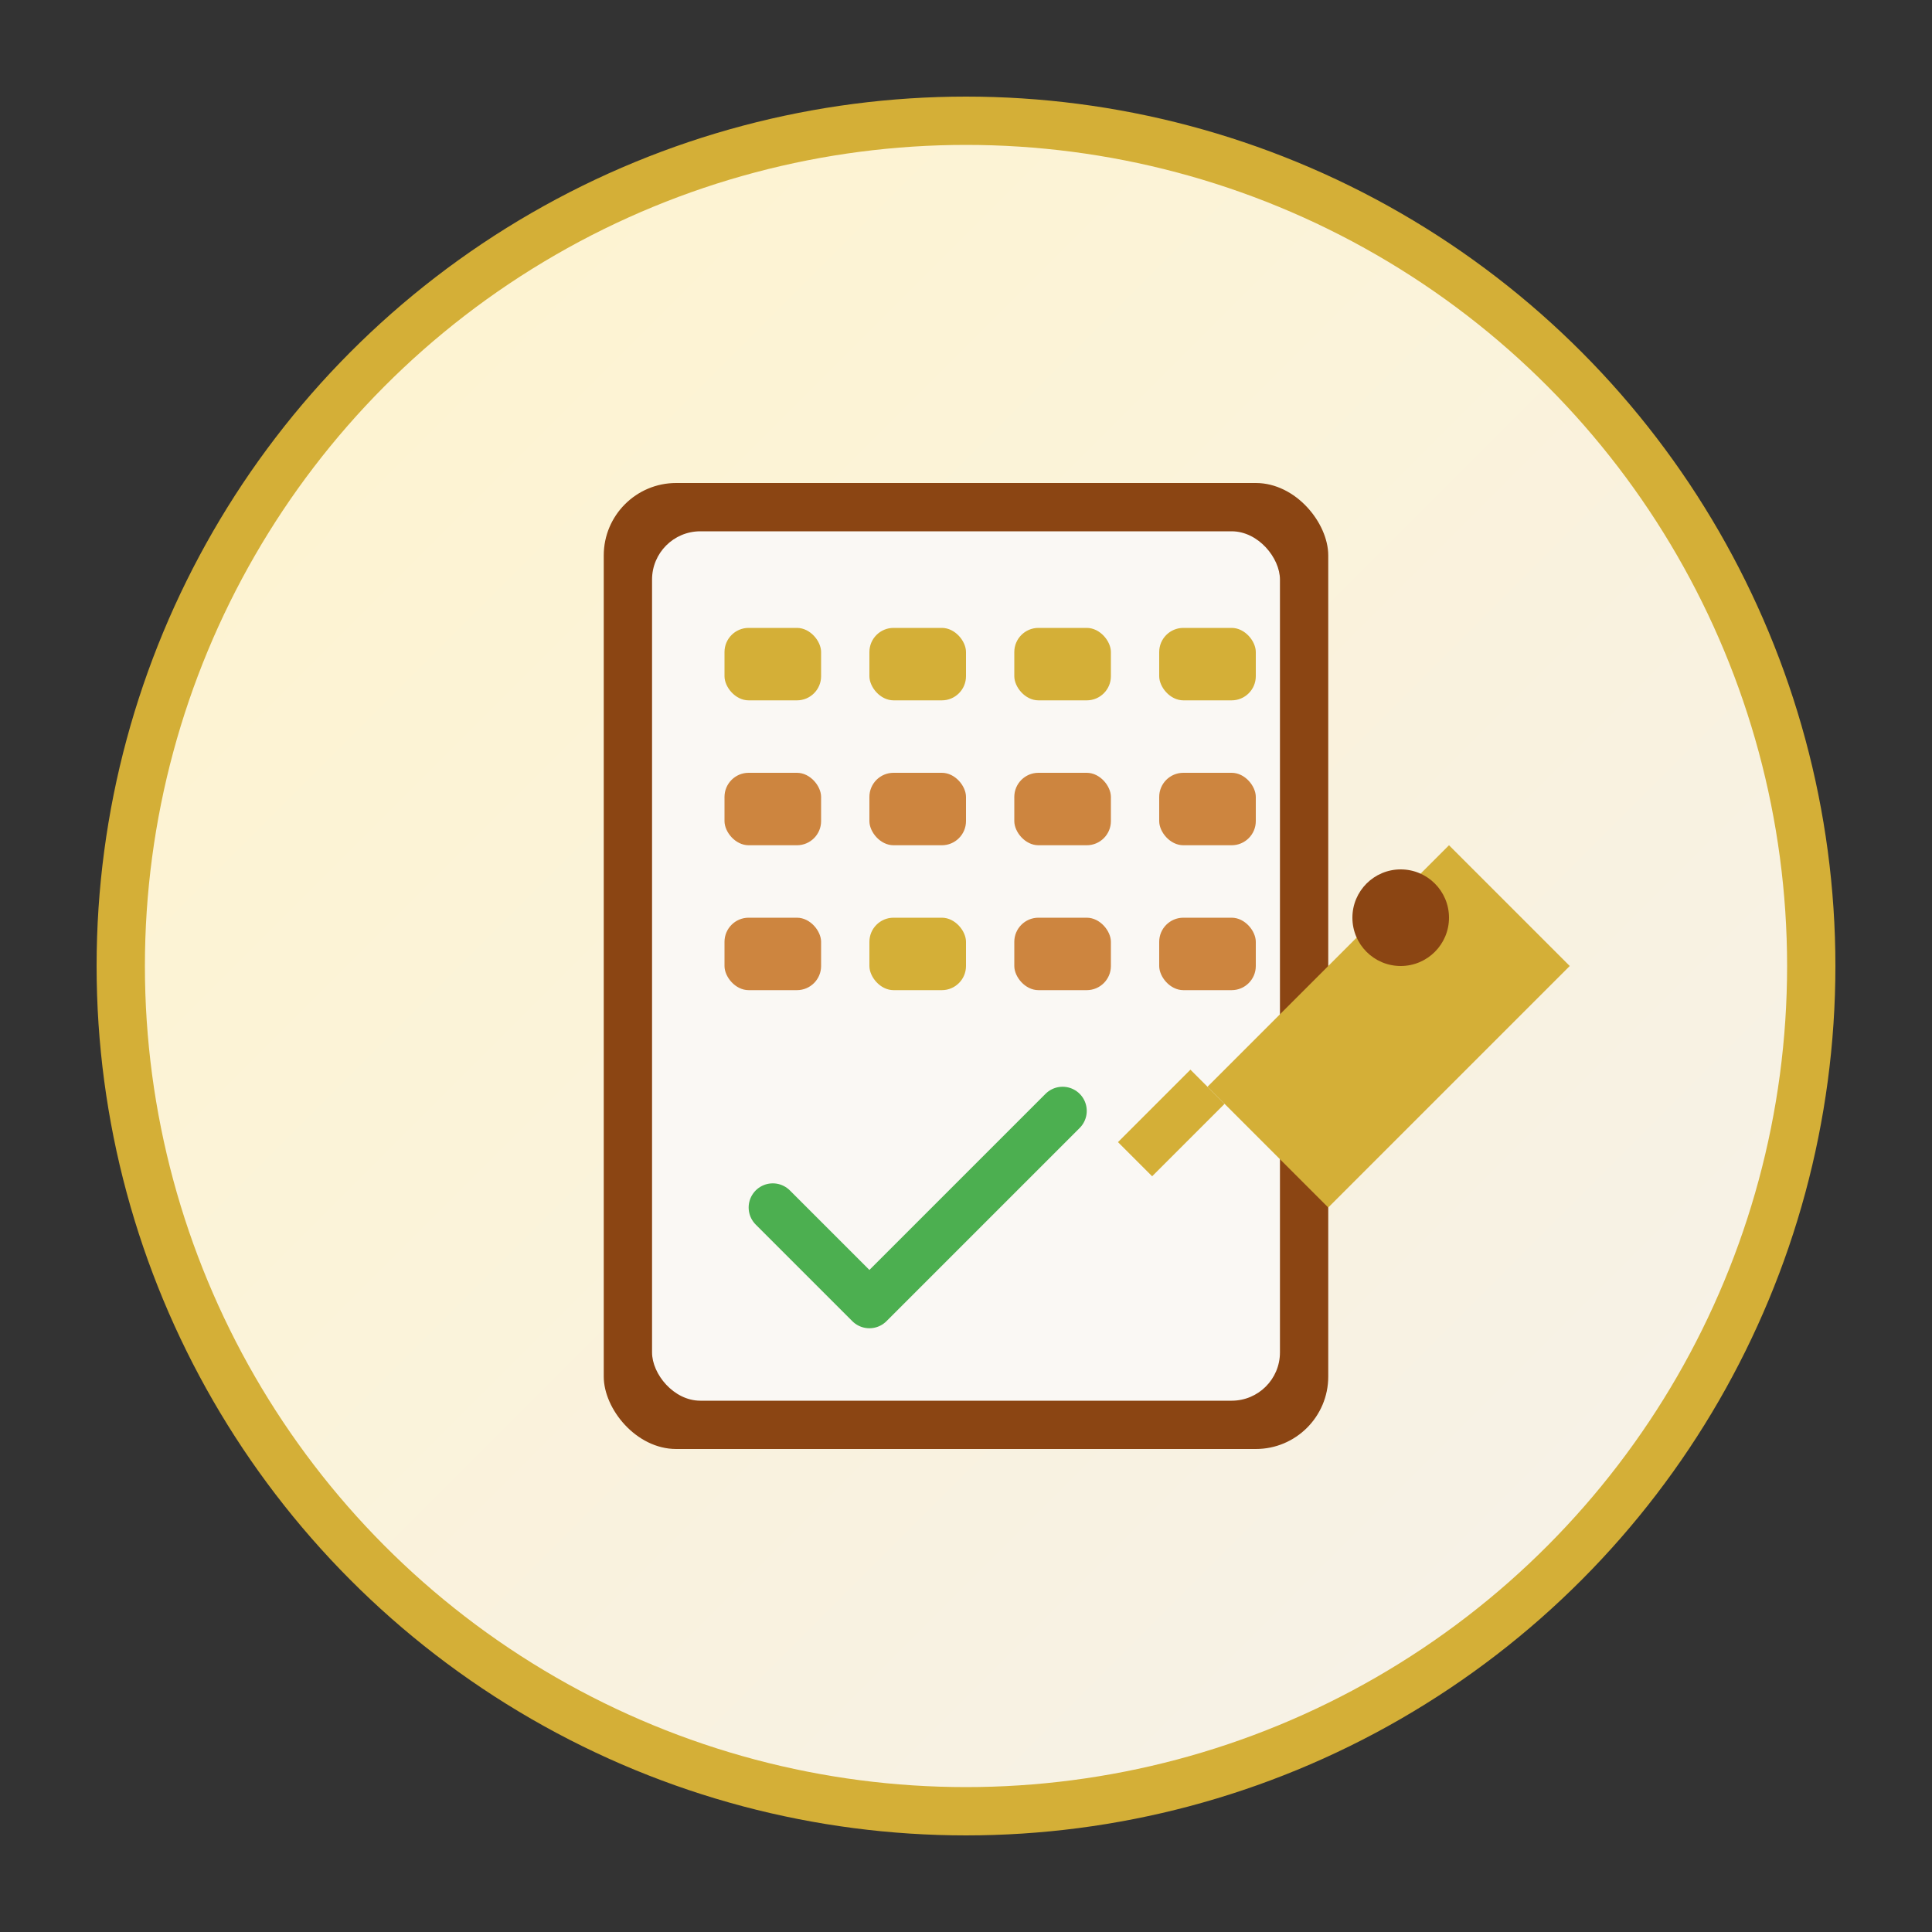 <svg width="80" height="80" viewBox="0 0 80 80" fill="none" xmlns="http://www.w3.org/2000/svg">
    <rect x="0" y="0" width="80" height="80" fill="#333333" stroke="none"/>
    <!-- Background circle -->
    <circle cx="40" cy="40" r="35" fill="url(#serviceGradient2)" stroke="#d4af37" stroke-width="2"/>
    
    <!-- Calculator/clipboard -->
    <rect x="25" y="20" width="30" height="40" fill="#8b4513" rx="3"/>
    <rect x="27" y="22" width="26" height="36" fill="#faf8f4" rx="2"/>
    
    <!-- Calculator buttons/checkboxes -->
    <rect x="30" y="26" width="4" height="3" fill="#d4af37" rx="1"/>
    <rect x="36" y="26" width="4" height="3" fill="#d4af37" rx="1"/>
    <rect x="42" y="26" width="4" height="3" fill="#d4af37" rx="1"/>
    <rect x="48" y="26" width="4" height="3" fill="#d4af37" rx="1"/>
    
    <rect x="30" y="32" width="4" height="3" fill="#cd853f" rx="1"/>
    <rect x="36" y="32" width="4" height="3" fill="#cd853f" rx="1"/>
    <rect x="42" y="32" width="4" height="3" fill="#cd853f" rx="1"/>
    <rect x="48" y="32" width="4" height="3" fill="#cd853f" rx="1"/>
    
    <rect x="30" y="38" width="4" height="3" fill="#cd853f" rx="1"/>
    <rect x="36" y="38" width="4" height="3" fill="#d4af37" rx="1"/>
    <rect x="42" y="38" width="4" height="3" fill="#cd853f" rx="1"/>
    <rect x="48" y="38" width="4" height="3" fill="#cd853f" rx="1"/>
    
    <!-- Price tag -->
    <path d="M50 45L60 35L65 40L55 50L50 45Z" fill="#d4af37"/>
    <circle cx="58" cy="38" r="2" fill="#8b4513"/>
    <line x1="50" y1="45" x2="47" y2="48" stroke="#d4af37" stroke-width="2"/>
    
    <!-- Checkmark -->
    <path d="M32 50L36 54L44 46" stroke="#4CAF50" stroke-width="2" stroke-linecap="round" stroke-linejoin="round"/>
    
    <defs>
        <linearGradient id="serviceGradient2" x1="0%" y1="0%" x2="100%" y2="100%">
            <stop offset="0%" style="stop-color:#fff3cd"/>
            <stop offset="100%" style="stop-color:#f5f2eb"/>
        </linearGradient>
    </defs>
</svg>
